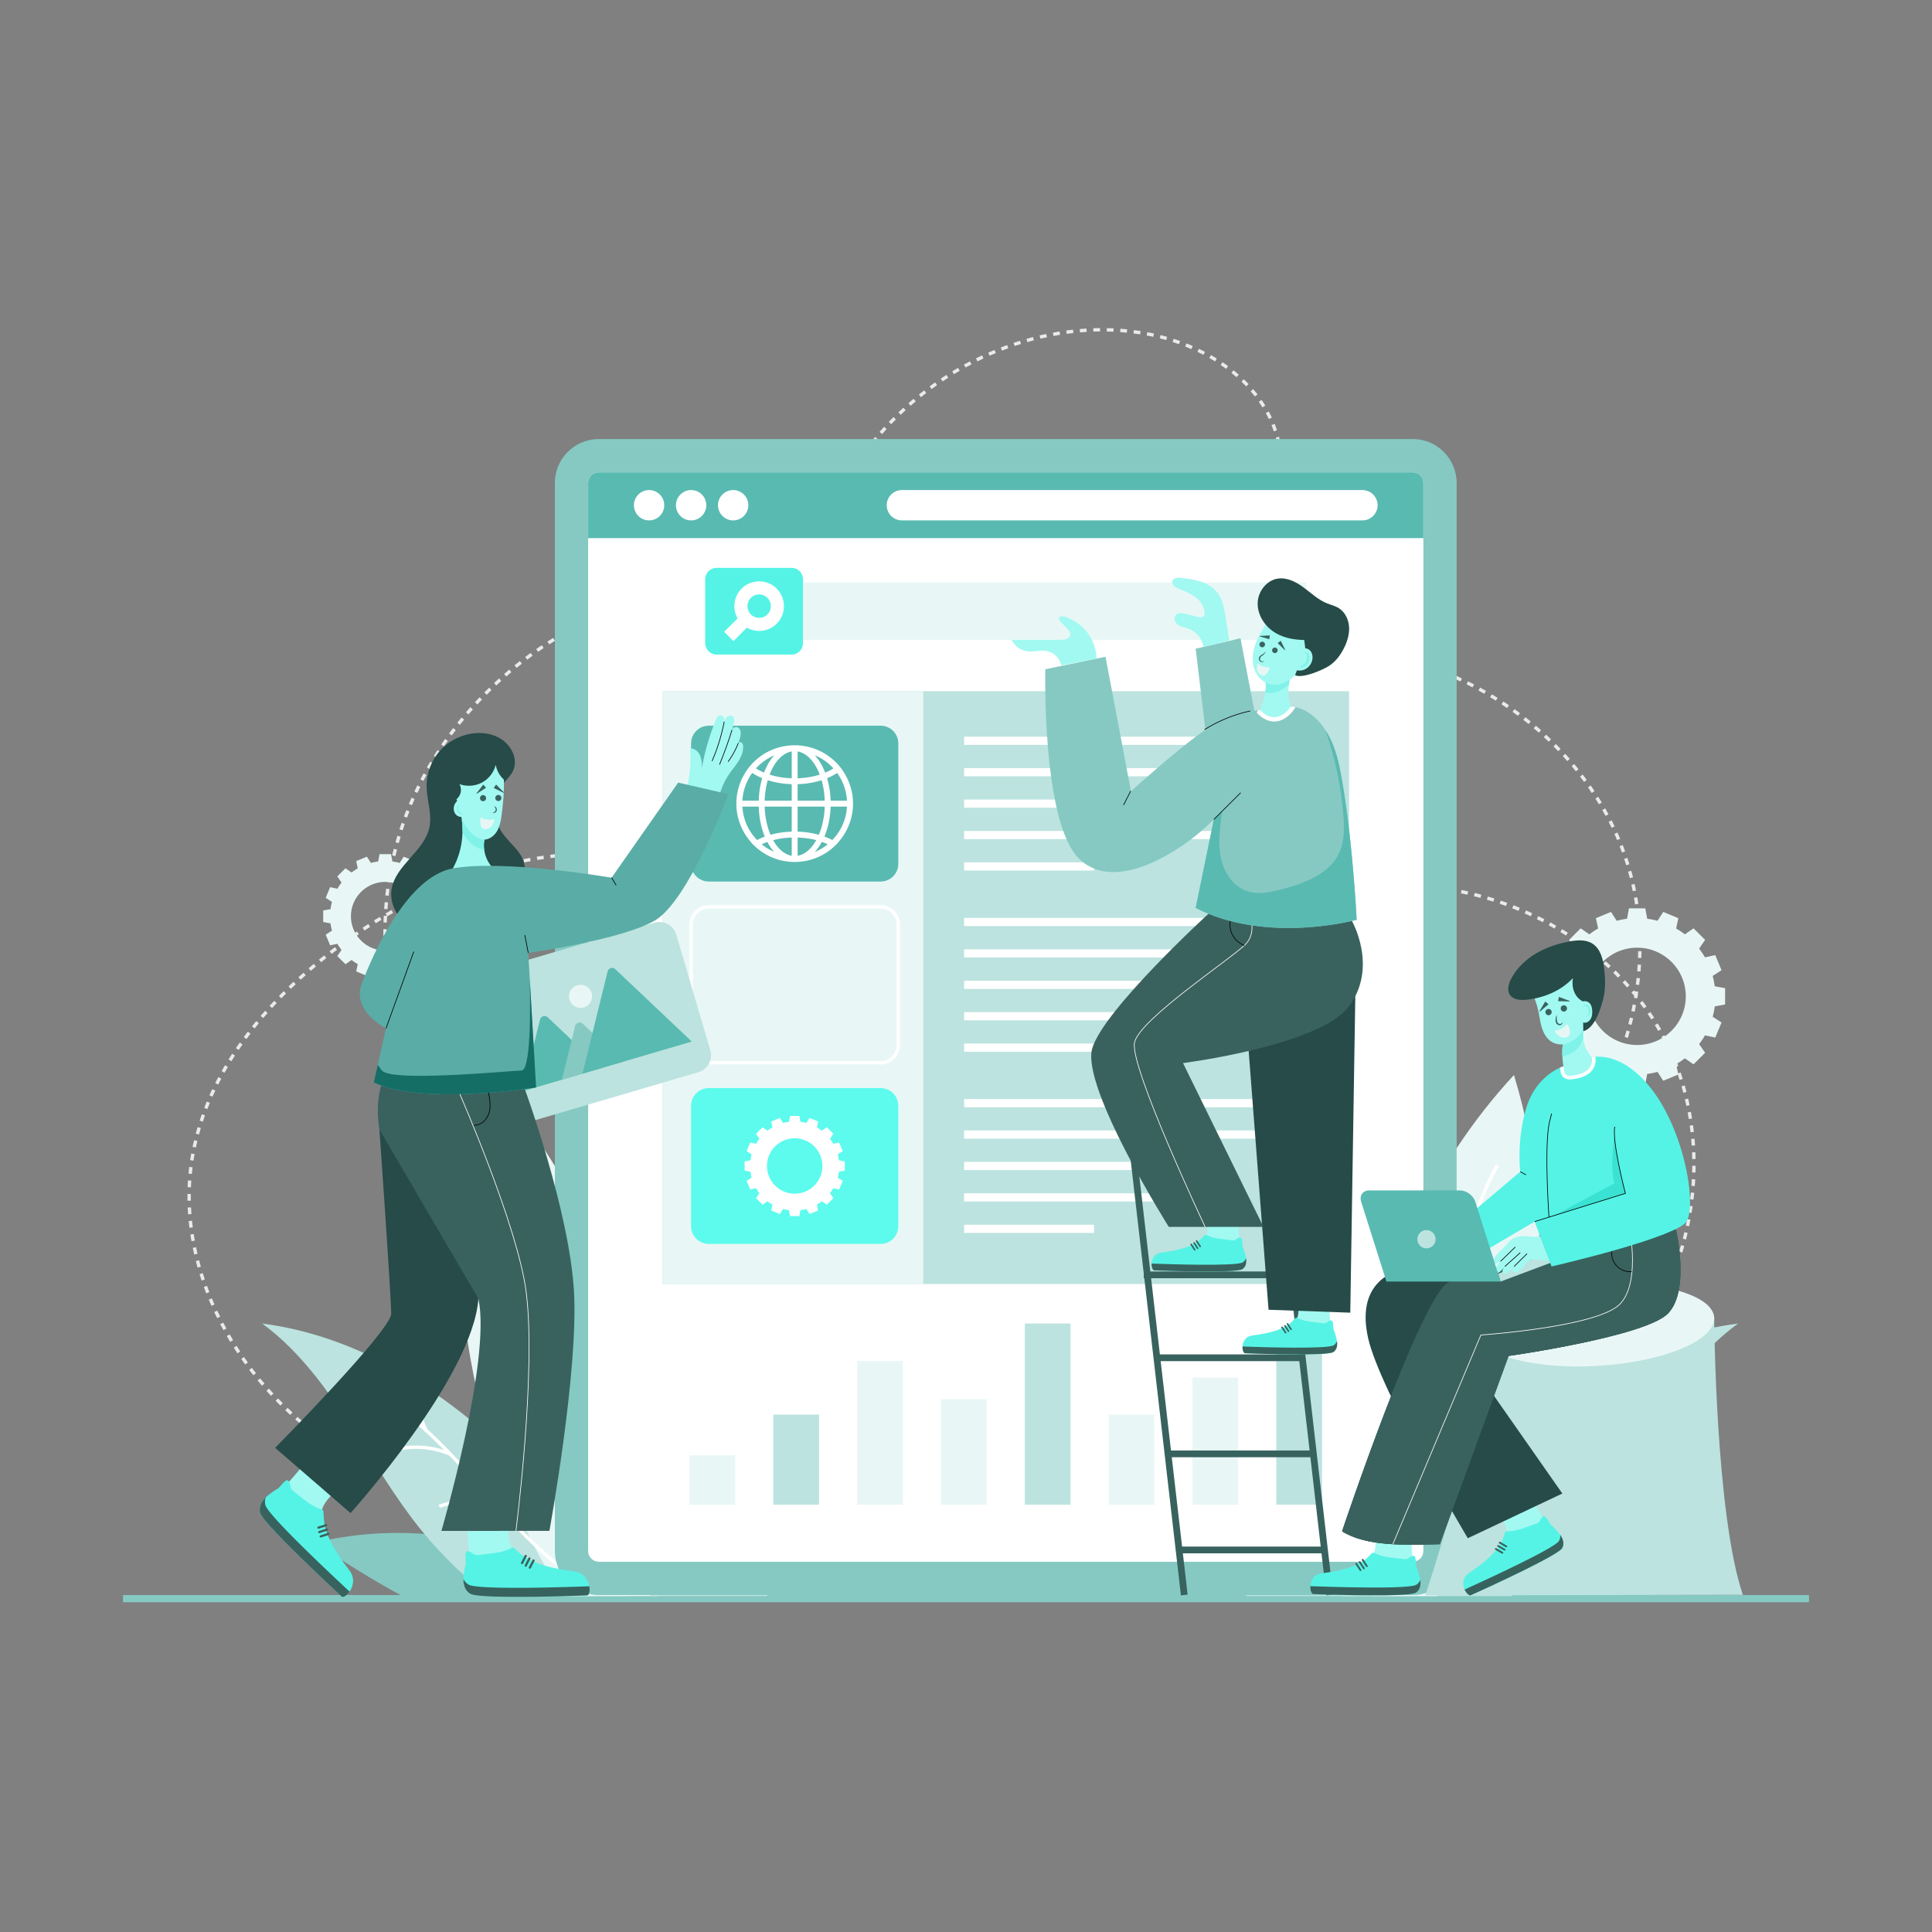 <svg xmlns="http://www.w3.org/2000/svg" viewBox="0 0 2500 2500" id="MarketingteamworkingonwebSEO"><rect x="0" y="0" width="2500" height="2500" fill="#808080" stroke="none"/><path fill="#86c9c3" d="M159.183 2063.967h2181.633v9.318H159.183z" class="color869ec9 svgShape"></path><path fill="none" stroke="#eaeaea" stroke-miterlimit="10" stroke-width="4.363" d="M1566.004 1734.179a290.82 290.82 0 0 0 2.649 3.467" class="colorStrokeeaeaea svgStroke"></path><path fill="none" stroke="#eaeaea" stroke-dasharray="8.721 8.721" stroke-miterlimit="10" stroke-width="4.363" d="M1574.096 1744.46c109.1 132.539 324.016 162.365 466.135 64.849 145.723-99.989 194.934-315.882 110.365-471.062s-289.049-231.141-455.789-172.571c-67.049 23.552-129.714 69.137-157.198 134.672-39.651 94.544 8.193 212.206 95.68 265.655 87.487 53.449 203.395 47.4 293.96-.649 159.391-84.563 235.381-295.546 172.911-464.82-62.471-169.274-251.262-279.673-430.405-258.131-179.143 21.542-334.078 168.383-372.366 344.707-36.475 167.974 21.805 354.242-52.831 509.082-61.053 126.662-198.332 199.848-334.991 232.939-153.844 37.252-323.979 32.112-460.964-47.203s-230.268-243.213-197.167-398.003c22.732-106.3 99.051-194.144 186.403-258.843 101.588-75.242 225.63-126.313 351.889-119.984s252.762 77.735 304.032 193.29c51.27 115.554 9.255 270.643-103.469 327.868-96.594 49.036-217.915 19.327-305.622-44.253-153.025-110.931-223.538-323.642-167.079-504.016s235.667-314.92 424.631-318.805c99.427-2.044 196.2 28.349 293.594 48.455 97.394 20.106 202.713 29.178 292.851-12.834s155.569-150.255 119.702-243.01c-26.482-68.485-99.364-109.721-171.895-121.154-124.625-19.646-255.099 36.101-338.052 131.16-82.953 95.059-120.492 224.865-115.825 350.943 4.666 126.078 49.085 248.479 113.553 356.928 90.329 151.953 224.678 293.211 229.921 469.907 1.11 37.404-4.306 76.141-23.721 108.131-17.897 29.489-49.425 52.138-83.521 54.018" class="colorStrokeeaeaea svgStroke"></path><path fill="none" stroke="#eaeaea" stroke-miterlimit="10" stroke-width="4.363" d="M1254.468 1901.852a82.632 82.632 0 0 1-4.362-.104" class="colorStrokeeaeaea svgStroke"></path><path fill="#86c9c3" d="M2067.479 2065.351c38.971-21.077 76.652-44.755 112.968-69.135-92.901-22.42-192.814-14.756-281.209 21.569-30.642 12.592-59.833 28.627-87.007 47.566h255.248z" class="color869ec9 svgShape"></path><path fill="#bce3df" d="M1955.753 2065.351c37.549-29.27 71.34-63.323 99.938-101.419 62.397-83.122 109.349-190.092 193.353-251.296-112.793 14.504-215.782 74.633-299.995 151.059-66.112 59.999-122.032 129.933-175.474 201.656h182.178z" class="colorbccbe3 svgShape"></path><path fill="#e8f7f6" d="M1859.172 2065.351c7.573-11.256 14.684-22.842 21.425-34.573 110.221-191.818 143.349-428.232 78.435-639.724-106.537 115.285-175.513 264.74-194.116 420.608-7.486 62.72-7.04 126.222-15.446 188.825-2.922 21.76-7.087 43.577-12.888 64.865h122.59z" class="colore8edf7 svgShape"></path><path fill="#bce3df" d="M1612.505 2065.351h151.13c37.23-66.329 59.299-139.216 64.426-219.573 8.246-129.257-28.092-256.196-104.218-360.982-63.82 63.463-101.408 149.85-117.966 238.316-16.557 88.466-13.362 179.473-4.7 269.058 2.331 24.102 5.667 49.093 11.328 73.181z" class="colorbccbe3 svgShape"></path><path fill="none" stroke="#ffffff" stroke-miterlimit="10" stroke-width="4.363" d="M1984.16 1930.353c10.034-27.862 13.302-58.134 9.447-87.496M1845.154 2055.853c49.296-28.912 90.751-72.265 129.329-115.351 51.437-57.448 103.219-118.236 173.041-150.961" class="colorStrokeffffff svgStroke"></path><path fill="none" stroke="#ffffff" stroke-miterlimit="10" stroke-width="4.363" d="M2027.36 1882.174c20.958-9.39 44.917-11.937 67.38-7.164M2059.888 1849.963c7.883-15.108 10.445-32.926 7.137-49.643M1964.972 1951.279c24.299-10.383 52.554-11.159 77.387-2.127M1711.883 1810.125c18.691-31.975 45.12-59.391 76.389-79.24" class="colorStrokeffffff svgStroke"></path><path fill="none" stroke="#ffffff" stroke-miterlimit="10" stroke-width="4.363" d="M1706.792 2063.875c-17.198-76.199-8.27-158.042 3.112-236.324 13.876-95.436 30.68-193.884 6.086-287.134" class="colorStrokeffffff svgStroke"></path><path fill="none" stroke="#ffffff" stroke-miterlimit="10" stroke-width="4.363" d="M1723.47 1730.026c-7.798-27.643-24.569-52.678-47.166-70.407M1728.292 1672.977c8.176-19.682 23.221-36.431 41.915-46.664M1707.19 1845.322c-9.525-31.646-31.441-59.383-60.025-75.97M1874.414 1770.19c-10.145-35.621-28.92-68.751-54.265-95.757" class="colorStrokeffffff svgStroke"></path><path fill="none" stroke="#ffffff" stroke-miterlimit="10" stroke-width="4.363" d="M1789.121 2061.047c57.402-77.496 72.563-177.6 82.874-273.486s18.535-195.419 65.562-279.615" class="colorStrokeffffff svgStroke"></path><path fill="none" stroke="#ffffff" stroke-miterlimit="10" stroke-width="4.363" d="M1883.126 1689.728c14.432-24.833 36.906-44.907 63.204-56.454M1892.653 1633.273c-3.02-21.097-13.424-41.064-28.984-55.627M1870.2 1805.448c17.101-28.28 45.23-49.691 77.043-58.642" class="colorStrokeffffff svgStroke"></path><path fill="#86c9c3" d="M520.737 2065.351c-38.971-21.077-76.652-44.755-112.968-69.135 92.901-22.42 192.814-14.756 281.209 21.569 30.642 12.592 59.833 28.627 87.007 47.566H520.737z" class="color869ec9 svgShape"></path><path fill="#bce3df" d="M632.463 2065.351c-37.549-29.27-71.34-63.323-99.938-101.419-62.397-83.122-109.349-190.092-193.353-251.296 112.794 14.504 215.782 74.633 299.995 151.059 66.112 59.999 122.032 129.933 175.474 201.656H632.463z" class="colorbccbe3 svgShape"></path><path fill="#e8f7f6" d="M729.045 2065.351c-7.573-11.256-14.684-22.842-21.425-34.573-110.221-191.818-143.349-428.232-78.435-639.724 106.537 115.285 175.513 264.74 194.116 420.608 7.486 62.72 7.04 126.222 15.446 188.825 2.922 21.76 7.087 43.577 12.888 64.865h-122.59z" class="colore8edf7 svgShape"></path><path fill="#bce3df" d="M992.689 2065.351h-151.13c-37.23-66.329-59.299-139.216-64.426-219.573-8.246-129.257 28.092-256.196 104.218-360.982 63.82 63.463 101.408 149.85 117.966 238.316 16.557 88.466 13.362 179.473 4.7 269.058-2.331 24.102-5.666 49.093-11.328 73.181z" class="colorbccbe3 svgShape"></path><path fill="none" stroke="#ffffff" stroke-miterlimit="10" stroke-width="4.363" d="M626.653 1930.353c-10.034-27.862-13.302-58.134-9.447-87.496M765.658 2055.853c-49.296-28.912-90.751-72.265-129.329-115.351-51.437-57.448-103.219-118.236-173.041-150.961" class="colorStrokeffffff svgStroke"></path><path fill="none" stroke="#ffffff" stroke-miterlimit="10" stroke-width="4.363" d="M583.452 1882.174c-20.958-9.39-44.917-11.937-67.38-7.164M550.924 1849.963c-7.883-15.108-10.445-32.926-7.137-49.643M645.841 1951.279c-24.299-10.383-52.554-11.159-77.387-2.127M898.929 1810.125c-18.691-31.975-45.12-59.391-76.389-79.24" class="colorStrokeffffff svgStroke"></path><path fill="none" stroke="#ffffff" stroke-miterlimit="10" stroke-width="4.363" d="M904.02 2063.875c17.198-76.199 8.27-158.042-3.112-236.324-13.876-95.436-30.68-193.884-6.086-287.134" class="colorStrokeffffff svgStroke"></path><path fill="none" stroke="#ffffff" stroke-miterlimit="10" stroke-width="4.363" d="M887.343 1730.026c7.798-27.643 24.569-52.678 47.166-70.407M882.52 1672.977c-8.176-19.682-23.221-36.431-41.915-46.664M903.622 1845.322c9.525-31.646 31.441-59.383 60.025-75.97M736.398 1770.19c10.145-35.621 28.92-68.751 54.265-95.757" class="colorStrokeffffff svgStroke"></path><path fill="none" stroke="#ffffff" stroke-miterlimit="10" stroke-width="4.363" d="M821.691 2061.047c-57.402-77.496-72.563-177.6-82.874-273.486s-18.535-195.419-65.562-279.615" class="colorStrokeffffff svgStroke"></path><path fill="none" stroke="#ffffff" stroke-miterlimit="10" stroke-width="4.363" d="M727.687 1689.728c-14.432-24.833-36.906-44.907-63.204-56.454M718.16 1633.273c3.02-21.097 13.424-41.064 28.984-55.627M740.612 1805.448c-17.101-28.28-45.23-49.691-77.043-58.642" class="colorStrokeffffff svgStroke"></path><path fill="#e8f7f6" d="M2232.276 1299.811v-21.106l-13.426-2.471a104.15 104.15 0 0 0-2.649-13.366l11.461-7.412-8.097-19.528-13.336 2.858c-2.262-3.93-4.823-7.71-7.591-11.312l7.77-11.253-14.944-14.944-11.253 7.77a97.06 97.06 0 0 0-11.312-7.561l2.858-13.366-19.528-8.097-7.413 11.491c-4.346-1.191-8.782-2.054-13.336-2.649l-2.5-13.456h-21.106l-2.5 13.456c-4.525.595-8.99 1.459-13.337 2.649l-7.413-11.491-19.528 8.097 2.858 13.366a97.187 97.187 0 0 0-11.312 7.561l-11.253-7.77-14.944 14.944 7.77 11.253a102.554 102.554 0 0 0-7.561 11.312l-13.366-2.858-8.097 19.528 11.461 7.412a104.013 104.013 0 0 0-2.649 13.366l-13.426 2.471v21.106l13.396 2.471a99.151 99.151 0 0 0 2.679 13.366l-11.461 7.412 8.097 19.528 13.366-2.858a97.187 97.187 0 0 0 7.561 11.312l-7.77 11.253 14.944 14.944 11.253-7.77a97.145 97.145 0 0 0 11.312 7.561l-2.858 13.366 19.528 8.097 7.413-11.491c4.346 1.191 8.812 2.054 13.337 2.649l2.5 13.456h21.106l2.5-13.456c4.555-.595 8.99-1.459 13.336-2.649l7.413 11.491 19.528-8.097-2.858-13.366a97.187 97.187 0 0 0 11.312-7.561l11.253 7.77 14.944-14.944-7.77-11.253a93.751 93.751 0 0 0 7.591-11.312l13.336 2.858 8.097-19.528-11.461-7.412a99.151 99.151 0 0 0 2.679-13.366l13.396-2.471zm-113.836 52.394c-34.8 0-62.991-28.191-62.991-62.932 0-34.77 28.191-62.961 62.991-62.961 34.77 0 62.961 28.191 62.961 62.961 0 34.741-28.191 62.932-62.961 62.932zM578.912 1193.074v-14.895l-9.475-1.744a73.34 73.34 0 0 0-1.87-9.433l8.088-5.231-5.714-13.781-9.412 2.017a72.544 72.544 0 0 0-5.357-7.983l5.483-7.941-10.546-10.546-7.941 5.483a68.481 68.481 0 0 0-7.983-5.336l2.017-9.433-13.781-5.714-5.231 8.109a69.716 69.716 0 0 0-9.412-1.87l-1.765-9.496h-14.895l-1.765 9.496c-3.193.42-6.345 1.029-9.412 1.87l-5.231-8.109-13.781 5.714 2.017 9.433a68.608 68.608 0 0 0-7.983 5.336l-7.941-5.483-10.546 10.546 5.483 7.941a72.224 72.224 0 0 0-5.336 7.983l-9.433-2.017-5.714 13.781 8.088 5.231a73.478 73.478 0 0 0-1.87 9.433l-9.475 1.744v14.895l9.454 1.744a69.934 69.934 0 0 0 1.891 9.433l-8.088 5.231 5.714 13.781 9.433-2.017a68.608 68.608 0 0 0 5.336 7.983l-5.483 7.941 10.546 10.546 7.941-5.483a68.481 68.481 0 0 0 7.983 5.336l-2.017 9.433 13.781 5.714 5.231-8.109c3.067.84 6.219 1.45 9.412 1.87l1.765 9.496h14.895l1.765-9.496a69.592 69.592 0 0 0 9.412-1.87l5.231 8.109 13.781-5.714-2.017-9.433a68.608 68.608 0 0 0 7.983-5.336l7.941 5.483 10.546-10.546-5.483-7.941a66.2 66.2 0 0 0 5.357-7.983l9.412 2.017 5.714-13.781-8.088-5.231a70.058 70.058 0 0 0 1.891-9.433l9.454-1.744zm-80.336 36.974c-24.559 0-44.454-19.895-44.454-44.412 0-24.538 19.895-44.433 44.454-44.433 24.538 0 44.433 19.895 44.433 44.433-.001 24.518-19.895 44.412-44.433 44.412z" class="colore8edf7 svgShape"></path><path fill="#86c9c3" d="M1884.89 624.991v1382.094c0 31.433-25.491 56.881-56.88 56.881H774.882c-31.39 0-56.88-25.448-56.88-56.881V624.991c0-31.433 25.491-56.88 56.88-56.88h1053.127c31.39 0 56.881 25.447 56.881 56.88z" class="color869ec9 svgShape"></path><path fill="#ffffff" d="M774.883 2020.908c-7.621 0-13.822-6.202-13.822-13.822V624.99c0-7.619 6.2-13.822 13.822-13.822h1053.125c7.619 0 13.822 6.202 13.822 13.822v1382.096c0 7.619-6.202 13.822-13.822 13.822H774.883z" class="colorffffff svgShape"></path><path fill="#59bab1" d="M1841.83 696.36v-71.37c0-7.619-6.202-13.821-13.822-13.821H774.883c-7.621 0-13.822 6.202-13.822 13.821v71.371H1841.83z" class="color5972ba svgShape"></path><path fill="#e8f7f6" d="M933.954 753.797h756.434V828H933.954z" class="colore8edf7 svgShape"></path><path fill="#55f3e5" d="M1039.053 749.527v82.743c0 8.151-6.608 14.759-14.759 14.759h-97.033c-8.151 0-14.759-6.608-14.759-14.759v-82.743c0-8.151 6.608-14.759 14.759-14.759h97.033c8.152 0 14.759 6.608 14.759 14.759z" class="colorf38255 svgShape"></path><path fill="#ffffff" d="M1005.064 807.035c12.51-12.51 12.49-32.884-.041-45.415-12.51-12.51-32.866-12.512-45.376-.002-10.456 10.456-12.165 26.364-5.184 38.618l-17.341 17.341 11.983 11.983 17.349-17.349c12.265 6.974 28.164 5.271 38.61-5.176zm-33.471-11.985c-5.904-5.904-5.888-15.523.037-21.449 5.902-5.902 15.506-5.902 21.41.002 5.925 5.925 5.943 15.547.041 21.449-5.925 5.925-15.562 5.923-21.488-.002zM859.542 653.765c0 10.826-8.811 19.637-19.637 19.637-10.827 0-19.638-8.811-19.638-19.637 0-10.827 8.811-19.638 19.638-19.638 10.826 0 19.637 8.811 19.637 19.638zM913.946 653.765c0 10.826-8.811 19.637-19.637 19.637s-19.638-8.811-19.638-19.637c0-10.827 8.811-19.638 19.638-19.638s19.637 8.811 19.637 19.638zM968.351 653.765c0 10.826-8.811 19.637-19.637 19.637-10.827 0-19.638-8.811-19.638-19.637 0-10.827 8.811-19.638 19.638-19.638 10.826 0 19.637 8.811 19.637 19.638zM1762.987 673.402c10.827 0 19.638-8.811 19.638-19.638 0-10.826-8.811-19.637-19.638-19.637h-595.929c-10.827 0-19.638 8.811-19.638 19.638 0 10.826 8.811 19.637 19.638 19.637h595.929z" class="colorffffff svgShape"></path><path fill="#bce3df" d="M857.2 894.393h888.492V1661.5H857.2z" class="colorbccbe3 svgShape"></path><path fill="#e8f7f6" d="M857.2 894.393h337.496V1661.5H857.2z" class="colore8edf7 svgShape"></path><path fill="#59bab1" d="M1162.389 961.913v155.943c0 12.654-10.254 22.864-22.864 22.864H917.129c-12.61 0-22.863-10.209-22.863-22.864V961.913c0-12.609 10.254-22.863 22.863-22.863h222.396c12.61 0 22.864 10.254 22.864 22.863z" class="color5972ba svgShape"></path><path fill="none" stroke="#ffffff" stroke-miterlimit="10" stroke-width="4.363" d="M1162.389 1196.363v155.943c0 12.654-10.254 22.864-22.864 22.864H917.129c-12.61 0-22.863-10.209-22.863-22.864v-155.943c0-12.609 10.254-22.864 22.863-22.864h222.396c12.61 0 22.864 10.254 22.864 22.864z" class="colorStrokeffffff svgStroke"></path><path fill="#5cfbed" d="M1162.389 1430.812v155.943c0 12.654-10.254 22.864-22.864 22.864H917.129c-12.61 0-22.863-10.209-22.863-22.864v-155.943c0-12.609 10.254-22.863 22.863-22.863h222.396c12.61-.001 22.864 10.254 22.864 22.863z" class="colorfbae5c svgShape"></path><path fill="#ffffff" d="M1093.139 1514.791v-12.015l-7.643-1.407a59.229 59.229 0 0 0-1.508-7.609l6.525-4.22-4.609-11.117-7.592 1.627a58.55 58.55 0 0 0-4.321-6.44l4.423-6.406-8.507-8.507-6.406 4.423a55.362 55.362 0 0 0-6.44-4.304l1.627-7.609-11.117-4.609-4.22 6.541a56.212 56.212 0 0 0-7.592-1.508l-1.423-7.66h-12.015l-1.423 7.66a56.74 56.74 0 0 0-7.592 1.508l-4.22-6.541-11.117 4.609 1.627 7.609a55.362 55.362 0 0 0-6.44 4.304l-6.406-4.423-8.507 8.507 4.423 6.406a58.414 58.414 0 0 0-4.305 6.44l-7.609-1.627-4.609 11.117 6.524 4.22a59.229 59.229 0 0 0-1.508 7.609l-7.643 1.407v12.015l7.626 1.407a56.49 56.49 0 0 0 1.525 7.609l-6.524 4.22 4.609 11.117 7.609-1.627a55.37 55.37 0 0 0 4.305 6.44l-4.423 6.406 8.507 8.507 6.406-4.423a55.362 55.362 0 0 0 6.44 4.304l-1.627 7.609 11.117 4.609 4.22-6.541a56.74 56.74 0 0 0 7.592 1.508l1.423 7.66h12.015l1.423-7.66a56.212 56.212 0 0 0 7.592-1.508l4.22 6.541 11.117-4.609-1.627-7.609a55.362 55.362 0 0 0 6.44-4.304l6.406 4.423 8.507-8.507-4.423-6.406a53.412 53.412 0 0 0 4.321-6.44l7.592 1.627 4.609-11.117-6.525-4.22a56.49 56.49 0 0 0 1.525-7.609l7.626-1.407zm-64.803 29.826c-19.81 0-35.859-16.048-35.859-35.825 0-19.794 16.048-35.842 35.859-35.842 19.794 0 35.842 16.048 35.842 35.842-.001 19.776-16.049 35.825-35.842 35.825zM1103.826 1039.902c0-15.812-5.081-31.3-14.284-44.108l.145-.108-2.498-3.096c-14.454-17.919-35.911-28.197-58.864-28.202l-.011-.001h-.005a75.98 75.98 0 0 0-16.864 1.886c-16.404 3.731-31.171 12.875-41.981 26.317-.015.019-.028.04-.044.059l-2.449 3.042.135.1c-9.199 12.764-14.279 28.253-14.279 44.112 0 18.903 7.255 37.147 19.924 50.901l-.211.121 3.699 3.54c14.069 13.491 32.565 20.919 52.069 20.919h.005l.007-.001a76.712 76.712 0 0 0 7.258-.345c16.82-1.607 32.526-8.767 44.819-20.554l.014-.015.006-.005 3.694-3.54-.209-.12c12.674-13.767 19.924-32.006 19.924-50.902zm-33.228 52.972c-.624.501-1.276.956-1.916 1.433-1.007.752-2.017 1.498-3.06 2.189-.715.475-1.452.912-2.184 1.359a65.977 65.977 0 0 1-3.076 1.782c-.774.418-1.559.81-2.348 1.195a66.332 66.332 0 0 1-3.176 1.454c-.153.066-.31.123-.464.188 3.368-3.685 6.391-8.11 9.056-13.052 2.625.93 5.179 1.939 7.59 3.082-.143.12-.276.254-.422.37zm-74.273 6.782a67.714 67.714 0 0 1-3.19-1.85c-.694-.424-1.392-.839-2.071-1.289-1.097-.727-2.159-1.509-3.216-2.301-.59-.443-1.193-.862-1.77-1.324-.152-.122-.292-.263-.444-.386 2.331-1.104 4.797-2.081 7.326-2.987 2.574 4.825 5.509 9.12 8.772 12.732a67.574 67.574 0 0 1-3.146-1.442 69.607 69.607 0 0 1-2.261-1.153zm-16.881-106.725a69.022 69.022 0 0 1 2.399-2.381 67.625 67.625 0 0 1 3.009-2.671c.846-.71 1.7-1.409 2.578-2.074a67.339 67.339 0 0 1 3.304-2.33c.899-.601 1.797-1.203 2.722-1.759 1.172-.703 2.377-1.342 3.587-1.972.936-.487 1.865-.988 2.823-1.431.604-.279 1.233-.5 1.845-.762-5.256 5.828-9.674 13.395-13.032 22.197-3.763-1.584-7.271-3.407-10.471-5.445.414-.455.812-.929 1.236-1.372zm77.283-14.627c.985.455 1.939.97 2.901 1.471 1.184.617 2.363 1.241 3.51 1.928.948.568 1.87 1.184 2.791 1.8a69.26 69.26 0 0 1 3.252 2.291 69.344 69.344 0 0 1 2.61 2.096 68.772 68.772 0 0 1 3.008 2.666 68.924 68.924 0 0 1 2.384 2.362c.432.449.836.93 1.256 1.392-3.252 2.072-6.827 3.917-10.662 5.518-3.459-8.894-7.992-16.586-13.359-22.475.769.32 1.553.602 2.309.951zm18.112 57.749c-.325-10.372-1.938-20.18-4.601-29.042 4.725-1.942 9.092-4.22 13.045-6.813a68.137 68.137 0 0 1 12.72 35.855h-21.164zm-42.695-63.671c11.931 2.034 22.295 13.468 28.621 29.98-8.729 2.778-18.459 4.392-28.621 4.724v-34.704zm-7.658 34.704c-10.153-.332-19.874-1.947-28.6-4.726 6.322-16.51 16.678-27.943 28.6-29.978v34.704zm0 7.644v21.323h-35.021c.307-9.471 1.721-18.415 4.041-26.463 9.504 3.036 20.023 4.803 30.98 5.14zm0 28.981v32.421c-9.591.294-18.865 1.684-27.432 4.077-4.405-10.324-7.151-22.867-7.59-36.498h35.022zm0 40.064v23.613c-9.397-1.604-17.811-9.056-24.056-20.216 7.524-1.985 15.657-3.124 24.056-3.397zm7.658 0c8.407.273 16.547 1.413 24.075 3.396-6.249 11.161-14.671 18.614-24.075 20.217v-23.613zm0-7.643v-32.421h35.047c-.439 13.63-3.187 26.173-7.594 36.497-8.571-2.392-17.853-3.782-27.453-4.076zm0-40.079v-21.323c10.968-.338 21.495-2.104 31.003-5.139 2.321 8.048 3.737 16.992 4.043 26.462h-35.046zm-45.877-29.105c-2.589 8.835-4.145 18.651-4.456 29.106h-21.16c.738-12.927 5.165-25.413 12.713-35.861 3.914 2.566 8.234 4.825 12.903 6.755zm-4.457 36.763c.427 14.472 3.208 27.777 7.832 38.87a85.19 85.19 0 0 0-9.974 4.402c-11.462-11.717-18.096-26.859-18.992-43.272h21.134zm84.976 38.79c4.729-11.147 7.609-24.453 8.054-38.79h21.139c-.896 16.405-7.526 31.541-18.992 43.271a85.41 85.41 0 0 0-10.201-4.481zM1247.56 953.285h447.933v10.602H1247.56zM1247.56 993.934h385.495v10.602H1247.56zM1247.56 1034.584h308.893v10.602H1247.56zM1247.56 1075.233h357.186v10.602H1247.56zM1247.56 1115.882h168.179v10.602H1247.56zM1247.56 1187.734h447.933v10.602H1247.56zM1247.56 1228.383h385.495v10.602H1247.56zM1247.56 1269.033h308.893v10.602H1247.56zM1247.56 1309.682h357.186v10.602H1247.56zM1247.56 1350.332h168.179v10.602H1247.56zM1247.56 1422.183h447.933v10.602H1247.56zM1247.56 1462.832h385.495v10.602H1247.56zM1247.56 1503.482h308.893v10.602H1247.56zM1247.56 1544.131h357.186v10.602H1247.56zM1247.56 1584.781h168.179v10.602H1247.56z" class="colorffffff svgShape"></path><path fill="#e8f7f6" d="M892.18 1883.272h59.176v63.815H892.18z" class="colore8edf7 svgShape"></path><path fill="#bce3df" d="M1000.659 1830.53h59.176v116.557h-59.176z" class="colorbccbe3 svgShape"></path><path fill="#e8f7f6" d="M1109.138 1761.225h59.176v185.862h-59.176zM1217.618 1810.537h59.176v136.55h-59.176z" class="colore8edf7 svgShape"></path><path fill="#bce3df" d="M1326.097 1712.637h59.176v234.45h-59.176z" class="colorbccbe3 svgShape"></path><path fill="#e8f7f6" d="M1434.576 1830.53h59.176v116.557h-59.176zM1543.056 1782.593h59.176v164.493h-59.176z" class="colore8edf7 svgShape"></path><path fill="#bce3df" d="M1651.535 1745.873h59.176v201.214h-59.176zM875.152 1209.454l43.979 149.613c3.569 12.141-3.389 24.827-15.487 28.383l-213.368 62.721c-12.098 3.556-24.815-3.347-28.383-15.487l-43.979-149.613c-3.556-12.098 3.39-24.827 15.487-28.383l213.368-62.721c12.098-3.557 24.827 3.389 28.383 15.487z" class="colorbccbe3 svgShape"></path><path fill="#59bab1" d="m778.239 1382.119-69.467-65.745c-3.352-3.172-8.88-1.547-9.982 2.934l-22.839 92.879 102.288-30.068z" class="color5972ba svgShape"></path><path fill="#86c9c3" d="m806.1 1373.929-51.945-49.161c-3.352-3.172-8.88-1.547-9.982 2.934l-17.078 69.451 79.005-23.224z" class="color869ec9 svgShape"></path><path fill="#59bab1" d="m895.136 1347.757-98.919-93.618c-3.352-3.172-8.88-1.547-9.982 2.934l-32.522 132.256 141.423-41.572z" class="color5972ba svgShape"></path><path fill="#e8f7f6" d="M766.156 1289.259c0 8.223-6.667 14.924-14.924 14.924-8.223 0-14.924-6.701-14.924-14.924 0-8.257 6.701-14.925 14.924-14.925a14.906 14.906 0 0 1 14.924 14.925z" class="colore8edf7 svgShape"></path><path fill="#38625e" d="M1681.578 1460.835h8.724v605.038h-8.724z" transform="rotate(-6.586 1686.184 1763.587)" class="color384562 svgShape"></path><path fill="#38625e" d="M1493.408 1460.835h8.724v605.038h-8.724z" transform="rotate(-6.586 1497.988 1763.589)" class="color384562 svgShape"></path><path fill="#38625e" d="M1480.02 1645.281h191.651v8.727H1480.02zM1495.592 1752.583h191.647v8.727h-191.647zM1509.948 1876.924h191.651v8.727h-191.651zM1524.307 2001.26h191.651v8.727h-191.651z" class="color384562 svgShape"></path><path fill="#bce3df" d="M2218.171 1704.95s1.55 254.233 37.094 358.759l-411.039.67s82.397-240.184 67.227-340.909" class="colorbccbe3 svgShape"></path><path fill="#e8f7f6" d="M2218.171 1704.95c1.774 29.379-65.457 57.342-150.118 62.454-84.72 5.115-154.826-14.556-156.6-43.934-1.777-29.438 65.453-57.4 150.172-62.516 84.662-5.112 154.769 14.558 156.546 43.996z" class="colore8edf7 svgShape"></path><path fill="#55f3e5" d="M2182.794 1579.764c-12.017 21.712-175.089 59.04-175.089 59.04l-21.77-58.11-58.924 34.658-18.577-49.462 58.75-49.752s-5.051-41.74 8.302-83.887c9.637-30.536 30.246-44.296 40.87-49.578.813-.407 1.509-.755 2.206-1.045 2.786-1.277 4.47-1.742 4.47-1.742l6.734-2.147 22.873-7.2 7.199-2.263s1.567-.465 4.354-.696a17.348 17.348 0 0 1 2.612-.176c13.004-.463 42.379 3.949 72.857 45.283 40.869 55.557 55.092 145.423 43.133 167.077z" class="colorf38255 svgShape"></path><path fill="#39e2d3" d="M2089.107 1469.588s-6.241 42.79 0 61.691l-77.578 41.455 91.722-28.501s-15.388-66.598-14.144-74.645z" class="colore26439 svgShape"></path><path fill="#a2f9f1" d="M1993.085 1321.497c1.978 10.182 5.774 20.972 14.551 26.499 8.908 5.609 20.981 4.104 29.914-1.465s13.333-15.896 18.335-25.158c2.479-4.59 6.601-8.015 7.635-13.127 2.845-14.065-3.779-28.129-10.218-40.953-2.519-5.018-5.415-10.407-10.552-12.674-5.493-2.425-11.833-.543-17.529 1.357-8.803 2.937-17.665 5.9-25.766 10.425-4.528 2.53-8.906 5.654-11.667 10.045-3.883 6.176-2.896 13.582-.492 20.04 3.024 8.13 4.142 16.535 5.789 25.011zM1828.495 2022.072c-3.868-1.596-2.361-4.379-14.447 13.25-12.086 17.629-24.426-22.713-37.876-22.718 3.739-5.75 4.231-12.737 3.054-22.142l46.959.511c.313 8.831.949 23.103 2.31 31.099z" class="colorf9b5a2 svgShape"></path><path fill="#55f3e5" d="M1832.203 2060.893c-9.516 5.924-109.185 2.698-132.72 1.808-5.358-.217-8.027-24.117 10.46-26.771 11.024-1.625 35.708-4.449 52.796-15.049 3.755-2.372 9.063-7.206 12.027-10.776.978-1.178 2.699-1.216 4.221-.36 9.752 5.487 25.275 6.046 39.234 7.854 4.488.581 7.743-6.266 12.058-3.882 2.017 1.115 1.998 12.283 2.47 13.478 3.449 8.839 10.306 26.837-.546 33.698z" class="colorf38255 svgShape"></path><path fill="#38625e" d="M1837.798 2044.3c.906 6.592-.058 13.085-5.596 16.594-9.516 5.924-109.185 2.698-132.72 1.808-2.355-.105-4.246-4.884-3.962-10.353.172.081.425.163.667.166 24.182.897 126.854 4.235 136.592-1.845 2.542-1.639 4.124-3.842 5.019-6.37zM1764.328 2017.902l5.295 8.061c.384.584.257 1.336-.316 1.645-.554.299-1.362.053-1.746-.531l-5.295-8.061c-.384-.584-.225-1.326.329-1.625.573-.31 1.348-.074 1.733.511zM1760.493 2020.771l5.295 8.061c.384.584.257 1.336-.316 1.645-.554.299-1.362.053-1.746-.531l-5.295-8.061c-.384-.584-.225-1.326.329-1.625.573-.31 1.349-.074 1.733.511zM1756.125 2023.022l5.296 8.061c.384.584.257 1.336-.316 1.645-.553.299-1.362.053-1.745-.531l-5.295-8.061c-.384-.585-.225-1.326.329-1.625.571-.309 1.347-.073 1.731.511z" class="color384562 svgShape"></path><path fill="#a2f9f1" d="M2000.68 1970.356c-4.173.295-4.065-2.868-7.03 18.3s-31.987-9.45-44.031-3.462c.785-6.814-1.887-13.288-7.132-21.183l42.267-20.466c4.217 7.766 11.146 20.26 15.926 26.811z" class="colorf9b5a2 svgShape"></path><path fill="#55f3e5" d="M2021.297 2003.459c-5.88 9.543-96.546 51.065-118.012 60.755-4.893 2.193-17.932-18.015-2.564-28.628 9.145-6.367 29.985-19.894 40.56-36.997 2.304-3.796 4.902-10.489 5.965-15.006.351-1.491 1.874-2.292 3.619-2.203 11.175.567 25.322-5.849 38.624-10.45 4.277-1.479 4.14-9.06 9.065-8.848 2.302.099 7.261 10.106 8.217 10.965 7.027 6.377 21.185 19.434 14.526 30.412z" class="colorf38255 svgShape"></path><path fill="#38625e" d="M2018.913 1986.111c3.748 5.498 5.778 11.74 2.384 17.348-5.88 9.543-96.546 51.065-118.012 60.755-2.155.955-5.978-2.481-8.16-7.504.19-.004.453-.043.671-.148 22.048-9.971 115.452-52.731 121.462-62.513 1.546-2.599 1.98-5.276 1.655-7.938zM1941.376 1995.214l8.332 4.857c.604.352.825 1.081.45 1.613-.362.515-1.195.654-1.799.302l-8.332-4.857c-.604-.352-.792-1.087-.43-1.601.376-.532 1.175-.666 1.779-.314zM1939.222 1999.491l8.332 4.857c.604.352.825 1.081.45 1.613-.362.515-1.195.654-1.799.302l-8.332-4.857c-.604-.352-.792-1.087-.43-1.602.375-.53 1.175-.665 1.779-.313zM1936.315 2003.453l8.332 4.857c.604.352.825 1.081.45 1.614-.362.514-1.195.654-1.799.302l-8.332-4.857c-.604-.352-.792-1.087-.43-1.601.375-.533 1.175-.667 1.779-.315z" class="color384562 svgShape"></path><path fill="#e7f6f5" d="M2028.21 1325.047s-5.882 7.759-16.77 8.711c0 0 5.095 10.735 15.287 8.456s1.483-17.167 1.483-17.167z" class="colore7ebf6 svgShape"></path><path fill="#39625e" d="M2023.629 1300.828a4.073 4.073 0 0 0-4.078 4.061 4.075 4.075 0 0 0 4.068 4.078 4.073 4.073 0 0 0 4.071-4.068 4.073 4.073 0 0 0-4.061-4.071zM2003.817 1305.564a4.073 4.073 0 0 0-4.078 4.061 4.075 4.075 0 0 0 4.068 4.078 4.073 4.073 0 0 0 4.071-4.068 4.073 4.073 0 0 0-4.061-4.071zM2031.064 1295.197l-13.822-5.178-1.066 5.478 14.756.381zM1992.49 1309.049l11.318-9.474-4.241-3.627-7.604 12.651zM2014.162 1313.192c.21 1.723.323 3.468.308 5.218.042 1.662.17 3.296.95 4.54.605 1.261 1.989 2.178 3.312 2.124 1.356-.037 2.719-1.286 3.753-2.676-.415 1.639-1.332 3.602-3.53 4.14-2.181.445-4.188-.927-5.219-2.657-.905-1.821-1.009-3.799-.739-5.559.271-1.7.67-3.403 1.165-5.13z" class="color394662 svgShape"></path><path fill="#264b48" d="M1942.727 1641.266s-107.243-5.492-126.471 0c-19.227 5.492-61.133 22.607-45.85 90.466 15.283 67.86 128.914 258.729 128.914 258.729l122.353-57.848-92.024-131.543 13.078-159.804z" class="color26344b svgShape"></path><path fill="#39625e" d="M2168.69 1590.896s18.533 78.544-10.149 108.55c-28.682 30.005-206.509 55.157-206.509 55.157l-88.935 243.564c-47.877 1.358-95.634 2.572-126.438-16.654 0 0 101.969-304.572 138.152-322.222 36.185-17.65 293.879-68.395 293.879-68.395z" class="color394662 svgShape"></path><path fill="#39625e" d="M2168.69 1590.896s18.533 78.544-10.149 108.55c-28.682 30.005-206.509 55.157-206.509 55.157l-88.935 243.564c-47.877 1.358-95.634 2.572-126.438-16.654 0 0 101.969-304.572 138.152-322.222 36.185-17.65 293.879-68.395 293.879-68.395z" class="color394662 svgShape"></path><path fill="#39625e" d="M2168.69 1590.896s18.533 78.544-10.149 108.55c-28.682 30.005-206.509 55.157-206.509 55.157l-88.935 243.564c-47.877 1.358-95.634 2.572-126.438-16.654 0 0 101.969-304.572 138.152-322.222 36.185-17.65 293.879-68.395 293.879-68.395z" class="color394662 svgShape"></path><path fill="none" stroke="#ffffff" stroke-miterlimit="10" stroke-width=".873" d="M2106.527 1578.734s18.533 78.544-10.149 108.549c-28.682 30.006-180.126 40.201-180.126 40.201l-113.919 270.714" class="colorStrokeffffff svgStroke"></path><path fill="#bce3df" d="m1941.772 1658.355 69.757-26.215-7.524-11.186-65.413 27.357z" class="colorbccbe3 svgShape"></path><path fill="#ffffff" d="M2031.623 1396.779h-.929a11.325 11.325 0 0 1-11.146-9.171c-.348-2.091-.697-4.063-.987-5.98 2.786-1.277 4.47-1.742 4.47-1.742l6.734-2.147 22.873-7.2 7.199-2.263s1.567-.465 4.354-.696c.348.928.522 1.857.58 2.786.349 5.515-.986 24.092-33.148 26.413z" class="colorffffff svgShape"></path><path fill="#a2f9f1" d="M2031.275 1392.136c-3.425.289-6.502-2.032-7.141-5.4-.871-4.819-2.032-12.076-2.38-19.563-.348-5.282-.232-10.682.58-15.385.058-.464.174-.87.233-1.277l26.531-18.286v.058c-.116.812-.987 5.166-.349 11.262.697 6.559 3.077 15.094 9.811 23.221.871 1.103 1.509 2.381 1.567 3.773.349 5.633-1.683 19.623-28.852 21.597z" class="colorf9b5a2 svgShape"></path><path fill="#81f2e8" d="M2048.749 1343.545c-1.8 5.922-5.051 11.262-9.695 15.327-4.412 3.831-9.869 6.269-15.5 7.836-.58.174-1.219.349-1.8.465-.348-5.282-.232-10.682.58-15.385.29-.057.523-.116.813-.173 10.682-2.73 20.203-9.87 25.95-19.332-.116.812-.987 5.166-.348 11.262z" class="colorf29681 svgShape"></path><path fill="none" stroke="#000000" stroke-miterlimit="10" stroke-width=".873" d="M2004.391 1574.952s-6.623-93.127.807-123.779a280.164 280.164 0 0 1 2.675-10.197" class="colorStroke000000 svgStroke"></path><path fill="#a2f9f1" d="M2004.628 1630.619c-4.122.465-8.302.349-12.365-.116-3.425-.407-6.85-1.103-10.159-.174-3.948 1.104-6.908 4.297-9.521 7.431-2.67 3.193-5.341 6.561-9.056 8.245-1.974.87-4.644 1.045-5.863-.755-1.277-1.915.174-4.586 1.567-6.445a35.101 35.101 0 0 1-8.65 8.187c-1.393.928-3.077 1.742-4.586 1.103-1.451-.638-2.09-2.554-1.742-4.18.291-1.393 1.568-3.251 2.554-4.528-1.916 2.322-3.831 4.645-6.154 6.445-.87.696-1.857 1.277-2.96 1.509-1.045.232-2.322 0-3.019-.813-.639-.696-.813-1.624-.755-2.554.058-.87.406-1.742.813-2.554 1.625-3.542 4.238-6.619 7.024-9.289-5.747 3.484-9.578 4.645-9.578-.638 0-5.284 13.062-16.023 18.287-22.119s10.74-11.553 28.853-9.405c5.341.639 9.927.465 13.817-.057l11.493 30.707z" class="colorf9b5a2 svgShape"></path><path fill="none" stroke="#000000" stroke-miterlimit="10" stroke-width=".873" d="m1941.772 1632.14 19.034-18.526M1947.206 1638.89l20.014-17.936M1959.217 1638.795l16.761-16.559" class="colorStroke000000 svgStroke"></path><path fill="#55f3e5" d="M2089.434 1458.024c-3.541 20.435 13.817 86.209 13.817 86.209l-117.326 36.458 21.77 58.111s163.072-37.328 175.089-59.04" class="colorf38255 svgShape"></path><path fill="#264b48" d="M2048.127 1295.859c-10.807-5.797-14.781-17.921-12.853-30.032-16.038 16.661-37.639 25.607-60.653 27.875-7.573.746-16.5-.025-20.76-6.33-4.114-6.089-1.82-14.396 1.609-20.896 7.195-13.641 18.742-24.725 31.987-32.625 13.245-7.9 28.151-12.737 43.308-15.583 10.03-1.883 21.124-2.729 29.757 2.714 10.682 6.733 13.969 20.631 15.372 33.18 1.392 12.448 1.828 25.194-1.134 37.365-2.962 12.171-10.562 38.889-25.957 42.818" class="color26344b svgShape"></path><path fill="#a2f9f1" d="M2042.032 1302.095c.844-3.172 3.581-5.761 6.795-6.428 3.214-.667 6.755.62 8.791 3.194 1.799 2.274 2.379 5.27 2.626 8.159.283 3.313.185 6.745-1.073 9.824-1.258 3.078-3.848 5.76-7.107 6.423-3.259.663-7.042-1.16-7.964-4.356" class="colorf9b5a2 svgShape"></path><path fill="#81f2e8" d="M2048.691 1303.927c-.338-1.035.206-2.246 1.075-3.034.921-.79 2.306-1.018 3.494-.755 2.504.524 4.035 2.947 4.578 5.066.424 2.188.416 4.497-.464 6.579-.861 2.061-2.546 3.794-4.595 4.354 3.057-2.832 3.749-6.823 2.806-10.382-.327-1.79-1.316-3.267-2.835-3.913-1.393-.716-3.591-.006-4.059 2.085z" class="colorf29681 svgShape"></path><path fill="none" stroke="#000000" stroke-miterlimit="10" stroke-width=".873" d="M2089.434 1458.024c-3.541 20.435 13.817 86.209 13.817 86.209l-117.326 36.458" class="colorStroke000000 svgStroke"></path><path fill="#59bab1" d="m1909.107 1555.175 32.666 103.18H1794.04l-32.666-103.18c-2.589-8.179 2.137-14.805 10.563-14.805h117.234c8.424 0 17.346 6.626 19.936 14.805z" class="color5972ba svgShape"></path><path fill="#bce3df" stroke="#59bab1" stroke-miterlimit="10" stroke-width="4.363" d="M1859.87 1603.527c0 7.749-6.263 14.047-14.011 14.047s-14.011-6.298-14.011-14.047c0-7.749 6.263-14.012 14.011-14.012s14.011 6.263 14.011 14.012z" class="colorbccbe3 svgShape colorStroke5972ba svgStroke"></path><path fill="none" stroke="#000000" stroke-miterlimit="10" stroke-width=".873" d="m1967.184 1516.138 7.429 4.104M2085.516 1619.496c-.582 6.951 2.029 14.106 6.95 19.05 4.921 4.944 12.064 7.586 19.018 7.036" class="colorStroke000000 svgStroke"></path><path fill="#a2f9f1" d="M606.788 2017.482c4.146-1.843 2.003-5.058 18.465 15.307 16.462 20.365 24.225-26.237 39.503-26.243-5.139-6.643-6.781-14.713-6.901-25.578l-53.263.59c1.012 10.201 2.502 26.688 2.196 35.924z" class="colorf9b5a2 svgShape"></path><path fill="#55f3e5" d="M608.594 2062.327c11.728 6.843 124.446 3.117 151.042 2.089 6.052-.251 5.38-27.86-16.032-30.925-12.774-1.877-41.252-5.14-62.306-17.385-4.633-2.74-11.412-8.324-15.332-12.449-1.294-1.361-3.254-1.405-4.851-.416-10.227 6.339-27.774 6.984-43.35 9.073-5.008.672-9.767-7.239-14.299-4.484-2.118 1.287-.365 14.189-.717 15.569-2.547 10.212-7.546 31.002 5.845 38.928z" class="colorf38255 svgShape"></path><path fill="#38625e" d="M599.665 2043.159c-.007 7.615 2.094 15.115 8.929 19.168 11.728 6.843 124.446 3.117 151.042 2.089 2.659-.121 4.066-5.642 2.895-11.96a1.728 1.728 0 0 1-.732.192c-27.329 1.037-143.441 4.892-155.446-2.131-3.14-1.893-5.279-4.438-6.688-7.358zM679.031 2012.665l-4.766 9.312a1.422 1.422 0 0 0 .614 1.9c.675.346 1.555.062 1.901-.614l4.766-9.312c.346-.675.049-1.532-.626-1.877a1.402 1.402 0 0 0-1.889.591zM683.832 2015.979l-4.766 9.311a1.422 1.422 0 0 0 .614 1.9c.675.346 1.555.061 1.9-.614l4.766-9.311c.346-.675.05-1.532-.626-1.877a1.4 1.4 0 0 0-1.888.591zM689.143 2018.58l-4.766 9.312a1.422 1.422 0 0 0 .614 1.9c.675.345 1.555.061 1.9-.614l4.766-9.311c.346-.675.05-1.532-.626-1.877a1.4 1.4 0 0 0-1.888.59z" class="color384562 svgShape"></path><path fill="#a2f9f1" d="M367.073 1924.545c4.235 1.628 4.993-2.16 2.234 23.88-2.76 26.04 35.682-1.423 46.489 9.377 1.063-8.331 5.609-15.199 13.206-22.966l-38.08-37.245c-6.497 7.928-17.102 20.64-23.849 26.954z" class="colorf9b5a2 svgShape"></path><path fill="#55f3e5" d="M336.64 1957.532c3.454 13.132 85.792 90.2 105.325 108.279 4.457 4.103 23.504-15.896 10.531-33.204-7.705-10.36-25.535-32.804-31.764-56.35-1.338-5.213-2.183-13.955-2.039-19.644.048-1.878-1.308-3.295-3.136-3.724-11.714-2.749-24.578-14.701-37.068-24.238-4.016-3.067-1.788-12.025-6.94-13.282-2.408-.588-10.291 9.775-11.516 10.502-9.021 5.422-27.258 16.588-23.393 31.661z" class="colorf38255 svgShape"></path><path fill="#38625e" d="M343.881 1937.665c-5.389 5.38-9.207 12.169-7.24 19.867 3.454 13.132 85.792 90.2 105.325 108.279 1.966 1.795 6.865-1.114 10.504-6.409a1.727 1.727 0 0 1-.653-.382c-20.058-18.592-104.887-97.969-108.41-111.424-.883-3.558-.595-6.87.474-9.931zM421.563 1972.223l-9.954 3.214a1.423 1.423 0 0 0-.91 1.778c.233.722 1.056 1.143 1.778.91l9.954-3.214c.722-.233 1.118-1.048.885-1.77-.241-.747-1.031-1.152-1.753-.918zM422.614 1977.961l-9.954 3.214a1.423 1.423 0 0 0-.91 1.778c.233.722 1.056 1.143 1.778.91l9.954-3.214c.722-.233 1.118-1.048.885-1.77a1.4 1.4 0 0 0-1.753-.918zM424.53 1983.555l-9.954 3.214a1.423 1.423 0 0 0-.91 1.778c.233.722 1.056 1.143 1.778.91l9.954-3.214c.722-.233 1.118-1.048.885-1.77a1.401 1.401 0 0 0-1.753-.918z" class="color384562 svgShape"></path><path fill="#39625e" d="M679.104 1409.243s57.706 157.68 63.621 261.783c5.915 104.103-31.81 309.942-31.81 309.942H571.191s64.935-221.218 47.846-300.478c0 0-157.711-162.505-125.847-275.853" class="color394662 svgShape"></path><path fill="none" stroke="#ffffff" stroke-miterlimit="10" stroke-width=".873" d="M595.114 1415.87s74.575 170.523 85.651 255.155c13.53 103.389-13.148 309.942-13.148 309.942" class="colorStrokeffffff svgStroke"></path><path fill="#264b48" d="M490.997 1461.646s15.285 216.785 15.192 238.356c-.093 21.571-150.149 173.503-150.149 173.503l97.537 84.407s158.359-175.951 165.462-277.421" class="color26344b svgShape"></path><path fill="none" stroke="#000000" stroke-miterlimit="10" stroke-width=".873" d="M631.997 1412.917c1.755 8.932 3.391 18.271.897 27.026-2.494 8.754-10.423 16.66-19.501 15.988" class="colorStroke000000 svgStroke"></path><path fill="#264b48" d="M666.01 982.689c-1.512-11.236-8.949-21.227-18.656-27.084-9.706-5.858-21.447-7.825-32.742-6.85-17.04 1.47-33.418 9.6-44.893 22.283-11.475 12.683-17.929 29.791-17.691 46.893.244 17.541 7.194 35.059 3.728 52.256-6.328 31.401-44.474 49.335-49.135 81.026-3.096 21.05 10.801 42.006 29.479 52.196s41.053 11.302 62.185 8.834c26.059-3.043 53.725-12.888 67.138-35.435 5.971-10.037 8.543-21.673 11.028-33.084 1.91-8.77 3.821-17.894 1.768-26.631-3.694-15.72-18.806-25.665-27.994-38.946-10.276-14.852-12.34-34.695-6.463-51.642 5.904-17.026 25.051-22.995 22.248-43.816z" class="color26344b svgShape"></path><path fill="#a2f9f1" d="M961.692 966.372c.062 6.669-2.681 13.028-6.171 18.701-3.553 5.61-7.917 10.721-11.72 16.145-7.668 11.159-12.779 24.063-14.899 37.403l-41.143-15.647c4.8-16.769 6.545-34.349 5.236-51.741-.124-1.619 1.309-2.992 2.868-2.618 4.301.998 7.979 4.551 9.85 8.666 2.307 5.111 2.431 10.909 2.556 16.457 3.553-21.071 10.036-42.203 17.891-62.089.998-2.619 2.556-5.611 5.361-5.986 2.805-.373 5.237 2.307 5.611 5.112.187 1.061.125 2.12 0 3.117.686-2.306 1.745-4.613 3.304-6.047 2.12-1.933 5.673-2.618 7.792-.81 2.307 1.994 2.057 5.547 1.434 8.477a84.246 84.246 0 0 1-2.369 8.852c.81-2.618 4.426-4.051 6.67-3.303 2.307.747 3.803 2.93 4.301 5.298.498 2.307.124 4.738-.374 7.107a59.093 59.093 0 0 1-2.431 7.979c.81-1.248 3.117-1.498 4.364-.437 1.495 1.248 1.869 3.431 1.869 5.364zM652.057 1008.885c.374 15.085-.935 30.609-2.93 45.632-.935 6.981-2.182 14.151-5.61 20.322-3.491 6.171-9.663 11.284-16.707 11.658 0 .123-.062.31-.062.435-.748 4.363-.81 8.791-.125 13.092 1.371 9.413 5.86 18.327 12.842 24.811l-53.486-1.123c8.229-14.898 12.343-31.667 12.468-48.498a97.192 97.192 0 0 0-.935-14.713 103.8 103.8 0 0 0-6.857-26.244c2.805-2.306 4.8-5.611 5.486-9.226a15.5 15.5 0 0 0-1.621-10.411c9.413 3.429 20.26 2.682 29.112-1.994 8.852-4.738 15.522-13.341 17.829-23.066 1.307 7.544 5.048 14.09 10.596 19.325z" class="colorf9b5a2 svgShape"></path><path fill="#5aada6" d="M942.616 1027.649s-51.554 139.015-95.939 163.95c-44.385 24.935-163.139 41.454-163.139 41.454l1.932 32.728v.874l8.229 140.511s-145.809 23.687-210.018-6.359l5.174-23.066 10.66-47.064c-28.551-15.772-37.902-37.403-32.478-54.172 5.424-16.708 52.676-140.76 118.942-152.793 66.266-11.968 205.405 12.032 205.405 12.032l86.152-123.056 65.08 14.961z" class="color5aad64 svgShape"></path><path fill="none" stroke="#000000" stroke-miterlimit="10" stroke-width=".873" d="M937.13 933.892c-3.031 16.203-9.012 35.881-15.748 50.926M947.291 944.365c-4.082 13.579-10.813 31.951-16.239 45.052M955.458 961.447c-3.039 7.742-8.251 17.614-13.36 24.177" class="colorStroke000000 svgStroke"></path><path fill="#e7f6f5" d="M621.788 1057.773s8.014 5.016 18.225 2.127c0 0-.925 11.501-10.963 12.945-10.036 1.445-7.262-15.072-7.262-15.072z" class="colore7ebf6 svgShape"></path><path fill="#39625e" d="M638.814 1043.289c1.16-.021 2.356.608 3.111 1.605.781.98 1.119 2.327.921 3.646-.313 1.297-1.141 2.413-2.232 3.027-1.078.637-2.423.767-3.489.306 1.137-.118 2.078-.643 2.808-1.277.72-.652 1.287-1.462 1.401-2.353.236-.868.012-1.833-.403-2.71-.436-.863-1.108-1.707-2.117-2.244zM624.11 1028.976a3.955 3.955 0 0 1 4.799 2.862 3.956 3.956 0 0 1-2.869 4.801 3.955 3.955 0 0 1-4.794-2.871 3.952 3.952 0 0 1 2.864-4.792zM643.888 1028.762a3.955 3.955 0 0 1 4.799 2.862 3.956 3.956 0 0 1-2.869 4.801 3.955 3.955 0 0 1-4.794-2.871 3.952 3.952 0 0 1 2.864-4.792zM616.537 1026.621l8.787-11.322 3.672 3.986-12.003 7.831zM651.711 1025.903l-12.896-6.254 3.14-4.417 10.147 10.121z" class="color394662 svgShape"></path><path fill="#a2f9f1" d="M603.937 1032.157c-5.5-.138-11.212 2.138-14.414 6.613-3.201 4.475-3.321 11.181.365 15.265 3.686 4.084 11.085 4.337 14.509.03" class="colorf9b5a2 svgShape"></path><path fill="#81f2e8" d="M626.623 1100.025c-8.54-2.058-16.457-6.795-22.006-13.591-2.743-3.303-4.8-7.168-6.171-11.22a97.192 97.192 0 0 0-.935-14.713c3.678 6.359 7.543 12.655 12.779 17.705 4.551 4.363 10.286 7.792 16.457 8.727-.748 4.363-.81 8.791-.124 13.092zM594.356 1040.213c-.772 1.358-1.137 2.805-1.251 4.196-.084 1.396.047 2.8.643 4.01.459 1.266 1.372 2.341 2.437 3.246 1.078.886 2.372 1.63 3.884 2.023-1.547.306-3.254.001-4.696-.834-1.456-.814-2.611-2.155-3.345-3.706-.6-1.607-.767-3.368-.335-4.98.401-1.617 1.37-3.054 2.663-3.955z" class="colorf29681 svgShape"></path><path fill="none" stroke="#000000" stroke-miterlimit="10" stroke-width=".873" d="m499.511 1330.653 35.912-99.206M683.558 1233.043l-4.454-23.035M791.409 1135.727l5.926 9.795" class="colorStroke000000 svgStroke"></path><path fill="#156e66" d="M693.699 1407.166s-145.809 23.687-210.018-6.359l5.174-23.066c1.683 2.619 3.429 5.175 5.299 7.482 12.592 15.273 164.199.499 180.594 0 11.907-.374 11.72-76.302 10.722-118.568l8.229 140.511z" class="color339279 svgShape"></path><path fill="#a2f9f1" d="M1722.051 1716.243c-3.322-1.371-2.028-3.761-12.41 11.382s-20.981-19.51-32.534-19.514c3.212-4.939 3.634-10.941 2.623-19.019l40.336.439c.27 7.585.816 19.845 1.985 26.712z" class="colorf9b5a2 svgShape"></path><path fill="#55f3e5" d="M1725.236 1749.589c-8.174 5.089-93.786 2.318-114.002 1.553-4.602-.186-6.895-20.716 8.985-22.996 9.469-1.396 30.672-3.822 45.35-12.927 3.225-2.037 7.785-6.19 10.33-9.257.84-1.012 2.318-1.045 3.626-.309 8.376 4.713 21.711 5.193 33.701 6.746 3.855.499 6.651-5.383 10.357-3.335 1.733.957 1.716 10.551 2.122 11.577 2.962 7.595 8.853 23.055-.469 28.948z" class="colorf38255 svgShape"></path><path fill="#38625e" d="M1730.042 1735.336c.778 5.662-.05 11.239-4.806 14.253-8.174 5.089-93.786 2.318-114.002 1.553-2.023-.09-3.647-4.195-3.403-8.893.148.07.365.14.573.143 20.771.771 108.963 3.637 117.328-1.585 2.183-1.407 3.541-3.299 4.31-5.471zM1666.933 1712.661l4.549 6.924c.33.502.221 1.147-.271 1.413-.476.257-1.17.046-1.499-.456l-4.549-6.924c-.33-.502-.193-1.139.283-1.396.491-.265 1.158-.063 1.487.439zM1663.64 1715.126l4.549 6.924c.33.502.221 1.147-.271 1.413-.475.257-1.17.046-1.499-.456l-4.549-6.924c-.33-.502-.193-1.139.283-1.396.49-.266 1.157-.063 1.487.439zM1659.888 1717.06l4.549 6.924c.33.502.221 1.147-.271 1.413-.475.257-1.17.046-1.499-.456l-4.549-6.924c-.33-.502-.193-1.139.283-1.396.49-.266 1.157-.063 1.487.439z" class="color384562 svgShape"></path><path fill="#264b48" d="m1753.75 1289.016-6.487 409.587-105.773-3.805-25.695-334.825" class="color26344b svgShape"></path><path fill="#a2f9f1" d="M1604.406 1608.955c-3.322-1.371-2.028-3.761-12.41 11.382s-20.981-19.51-32.534-19.514c3.212-4.939 3.634-10.941 2.623-19.019l40.336.439c.27 7.585.816 19.845 1.985 26.712z" class="colorf9b5a2 svgShape"></path><path fill="#55f3e5" d="M1607.591 1642.301c-8.174 5.088-93.786 2.318-114.002 1.553-4.602-.186-6.895-20.716 8.984-22.996 9.469-1.396 30.672-3.822 45.35-12.927 3.225-2.037 7.784-6.19 10.33-9.257.84-1.012 2.318-1.045 3.626-.309 8.376 4.713 21.711 5.193 33.701 6.746 3.855.499 6.651-5.383 10.357-3.335 1.733.957 1.716 10.551 2.122 11.577 2.964 7.595 8.854 23.055-.468 28.948z" class="colorf38255 svgShape"></path><path fill="#38625e" d="M1612.397 1628.048c.778 5.662-.05 11.239-4.806 14.253-8.174 5.088-93.786 2.318-114.002 1.553-2.023-.09-3.647-4.195-3.403-8.893.148.07.365.14.573.143 20.771.771 108.963 3.638 117.328-1.585 2.183-1.407 3.541-3.299 4.31-5.471zM1549.289 1605.373l4.549 6.924c.33.502.221 1.147-.271 1.413-.475.257-1.17.046-1.499-.456l-4.549-6.924c-.33-.502-.193-1.139.283-1.396.49-.265 1.157-.063 1.487.439zM1545.995 1607.838l4.549 6.924c.33.502.221 1.147-.271 1.413-.476.257-1.17.046-1.499-.456l-4.549-6.924c-.33-.502-.193-1.139.283-1.396.491-.266 1.157-.063 1.487.439zM1542.243 1609.772l4.549 6.924c.33.502.221 1.147-.271 1.413-.475.257-1.17.046-1.499-.456l-4.549-6.924c-.33-.502-.193-1.139.283-1.396.491-.266 1.157-.063 1.487.439z" class="color384562 svgShape"></path><path fill="#39625e" d="M1749.374 1191.679s34.223 59.801-3.919 110.657c-38.142 50.856-214.643 73.293-214.643 73.293l104.094 211.976h-122.478s-113.958-181.066-99.048-231.123 150.373-174.092 150.373-174.092" class="color394662 svgShape"></path><path fill="none" stroke="#ffffff" stroke-miterlimit="10" stroke-width=".873" d="M1615.795 1181.142s11.503 23.316-3.159 39.807c-14.662 16.491-137.658 97.108-144.529 127.917-6.871 30.809 91.354 238.739 91.354 238.739" class="colorStrokeffffff svgStroke"></path><path fill="none" stroke="#000000" stroke-miterlimit="10" stroke-width=".873" d="M1594.214 1184.379c-3.338 7.167-3.527 15.734-.511 23.041 3.017 7.307 9.195 13.245 16.616 15.97" class="colorStroke000000 svgStroke"></path><path fill="#86c9c3" d="M1755.499 1190.144s-115.038 32.158-208.287-15.272l21.929-106.841 2.172-10.509 54.997-135.075 1.331-3.363 42.596-4.834s2.312-.07 6.095.77c6.796 1.471 18.286 5.675 29.635 17.865.42.421.841.912 1.261 1.401a75.795 75.795 0 0 1 8.197 11.07c7.426 11.631 14.012 27.533 18.355 49.322 16.114 81.27 21.719 195.466 21.719 195.466z" class="color869ec9 svgShape"></path><path fill="#86c9c3" d="M1627.62 919.091s-37.217 3.308-72.146 28.161c-34.928 24.853-92.023 76.574-92.023 76.574l-32.913-173.971-77.917 16.121s-4.702 199.495 44.332 245.843c49.034 46.347 135.684-16.121 161.88-40.302 26.196-24.181 52.393-51.721 52.393-51.721" class="color869ec9 svgShape"></path><path fill="#a2f9f1" d="M1418.903 852.262c-.178-12.361-4.377-23.779-11.839-33.635-7.462-9.856-18.128-17.246-29.977-20.77-2.405-.715-5.72-.876-6.687 1.439-.807 1.932.774 3.971 2.237 5.47l8.691 8.908c8.039 8.24 1.972 14.252-7.952 14.252h-64.353c4.128 8.242 11.854 14.031 21.024 14.969 8.088.827 16.313-1.936 24.316-.506 9.265 1.655 17.138 9.385 18.963 18.619l45.577-8.746z" class="colorf9b5a2 svgShape"></path><path fill="#86c9c3" d="m1559.781 944.343-12.595-104.907 58-13.584 17.905 93.848" class="color869ec9 svgShape"></path><path fill="#a2f9f1" d="M1590.629 828.96c-1.675-11.588-3.35-23.177-5.364-34.711-1.584-9.07-3.502-18.405-8.801-25.935-5.169-7.345-13.176-12.32-21.64-15.325s-17.446-4.204-26.363-5.28c-4.225-.51-9.661-.332-11.264 3.61-1.002 2.466.191 5.382 2.142 7.193s4.518 2.773 6.996 3.744c14.047 5.507 30.971 13.209 32.276 30.307.117 1.537.067 3.199-.835 4.449-1.761 2.443-5.47 1.944-8.385 1.185l-13.994-3.645c-2.594-.676-5.243-1.357-7.918-1.183-2.675.174-5.43 1.354-6.823 3.645-2.421 3.982.344 9.36 4.28 11.855 3.936 2.495 8.732 3.136 13.099 4.762 9.883 3.681 17.489 12.897 19.229 23.298l33.365-7.969z" class="colorf9b5a2 svgShape"></path><path fill="#ffffff" d="m1676.331 915.02-1.331 2.172c-.42.631-10.228 16.465-26.132 16.465-7.706 0-15.273-3.713-22.349-11l-.21-.21 1.331-3.363 42.596-4.834c0 .001 2.312-.069 6.095.77z" class="colorffffff svgShape"></path><path fill="#a2f9f1" d="M1670.236 914.251s-17.024 27.883-39.724 4.483c0 0 4.764-11.84 6.656-22.839.911-4.764 1.191-9.387.35-12.821l2.031-.209 26.833-3.082 2.662-.281s-.631 2.241-1.121 5.954c-.909 6.655-1.54 17.865 2.313 28.795z" class="colorf9b5a2 svgShape"></path><path fill="#81f2e8" d="M1669.045 879.502s-.631 2.241-1.121 5.954c-1.751 1.751-3.643 3.293-5.675 4.764-6.376 4.625-14.432 7.567-22.209 6.376-.98-.14-1.891-.351-2.872-.701.911-4.764 1.191-9.387.35-12.821l2.031-.209c5.325 1.401 11.14 1.401 16.534.28 3.573-.701 6.936-1.892 10.298-3.363l2.664-.28z" class="colorf29681 svgShape"></path><path fill="#a2f9f1" d="M1692.375 845.803c-4.554 11.07-10.018 22.208-18.916 30.264-8.828 8.058-21.929 12.472-33.138 8.268-9.318-3.503-15.974-12.401-18.286-22.068-2.312-9.669-.771-19.897 2.662-29.216 3.433-9.389 8.618-17.934 13.802-26.413 25.253-34.735 79.129 4.429 53.876 39.165z" class="colorf9b5a2 svgShape"></path><path fill="#264b48" d="m1688.973 838.641-1.265-10.486c-14.533-.24-29.218-3.073-40.98-11.614-11.762-8.541-19.996-22.612-19.274-37.13s11.665-28.557 26.041-30.698c11.983-1.785 23.723 4.326 33.461 11.532 9.738 7.207 18.715 15.83 29.941 20.386 5.03 2.041 10.447 3.232 15.096 6.033 8.29 4.994 13.029 14.686 13.685 24.341.655 9.655-2.331 19.252-6.692 27.892-4.671 9.255-11.161 17.884-20.017 23.275s-33.739 15.951-43.153 11.607" class="color26344b svgShape"></path><path fill="#a2f9f1" d="M1684.223 840.325c2.971-2.236 7.477-1.658 10.285.781 2.808 2.438 4.042 6.336 3.927 10.053-.207 6.67-4.68 13.014-10.892 15.449-6.213 2.435-13.806.82-18.489-3.933" class="colorf9b5a2 svgShape"></path><path fill="#e7f6f5" d="M1643.122 863.484s-8.532 1.182-15.944-5.026c0 0-3.518 9.906 4.288 14.848 7.805 4.943 11.656-9.822 11.656-9.822z" class="colore7ebf6 svgShape"></path><path fill="#39625e" d="M1651.928 838.679a3.604 3.604 0 0 0-5.057.591 3.605 3.605 0 0 0 .595 5.06 3.604 3.604 0 0 0 5.056-.599 3.602 3.602 0 0 0-.594-5.052zM1635.565 831.127a3.604 3.604 0 0 0-5.057.591 3.605 3.605 0 0 0 .595 5.06 3.604 3.604 0 0 0 5.056-.599 3.602 3.602 0 0 0-.594-5.052zM1663.066 840.94l-5.758-11.72-4.01 2.881 9.27 9.197zM1629.991 823.502l12.541 3.639.572-4.904-13.042.655zM1637.391 842.713c.2 1.912-1.294 3.767-2.744 4.723-1.415 1.196-3.118 2.125-3.79 3.525-.872 1.281-.502 3.033.648 4.082 1.101 1.018 3.188 1.134 4.63-.034-1.01 1.582-3.521 2.255-5.353.973-1.808-1.169-2.402-3.902-1.264-5.784 1.169-1.868 2.889-2.71 4.38-3.675 1.619-.887 3.042-1.964 3.493-3.81z" class="color394662 svgShape"></path><path fill="#81f2e8" d="M1687.937 844.922c.652-1.247 2.642-1.261 3.874-.286 1.191 1.037 1.647 2.489 2.007 3.708.726 2.533.655 5.314-.176 7.947-.883 2.579-2.751 5.065-5.309 6.211-2.443 1.23-5.521 1.368-7.67-.082 2.512-.005 4.618-.878 6.257-2.212 1.628-1.351 2.754-3.038 3.405-5.037.699-1.972.877-4.165.843-6.407-.011-1.143-.123-2.183-.601-2.957-.351-.778-1.49-1.441-2.63-.885z" class="colorf29681 svgShape"></path><path fill="none" stroke="#000000" stroke-miterlimit="10" stroke-width=".873" d="m1463.14 1023.559-9.334 18.184M1558.584 944.157a187.073 187.073 0 0 1 59.269-24.166" class="colorStroke000000 svgStroke"></path><path fill="#59bab1" d="M1755.499 1190.144s-115.038 32.158-208.287-15.272l23.527-114.559c3.698-4.151 6.527-5.838 10.8-10.742-2.732 18.846-5.603 41.44-1.82 60.145 3.783 18.705 15.483 36.921 33.489 43.226 14.782 5.114 30.966 1.611 46.029-2.381 29.215-7.707 61.232-19.757 73.773-47.29 6.936-15.134 6.586-32.509 5.254-49.112-3.083-36.992-10.789-73.633-22.839-108.802 7.426 11.631 14.012 27.533 18.355 49.322 16.114 81.269 21.719 195.465 21.719 195.465z" class="color5972ba svgShape"></path><path fill="none" stroke="#000000" stroke-miterlimit="10" stroke-width=".873" d="m1570.739 1060.312 34.687-34.5" class="colorStroke000000 svgStroke"></path></svg>